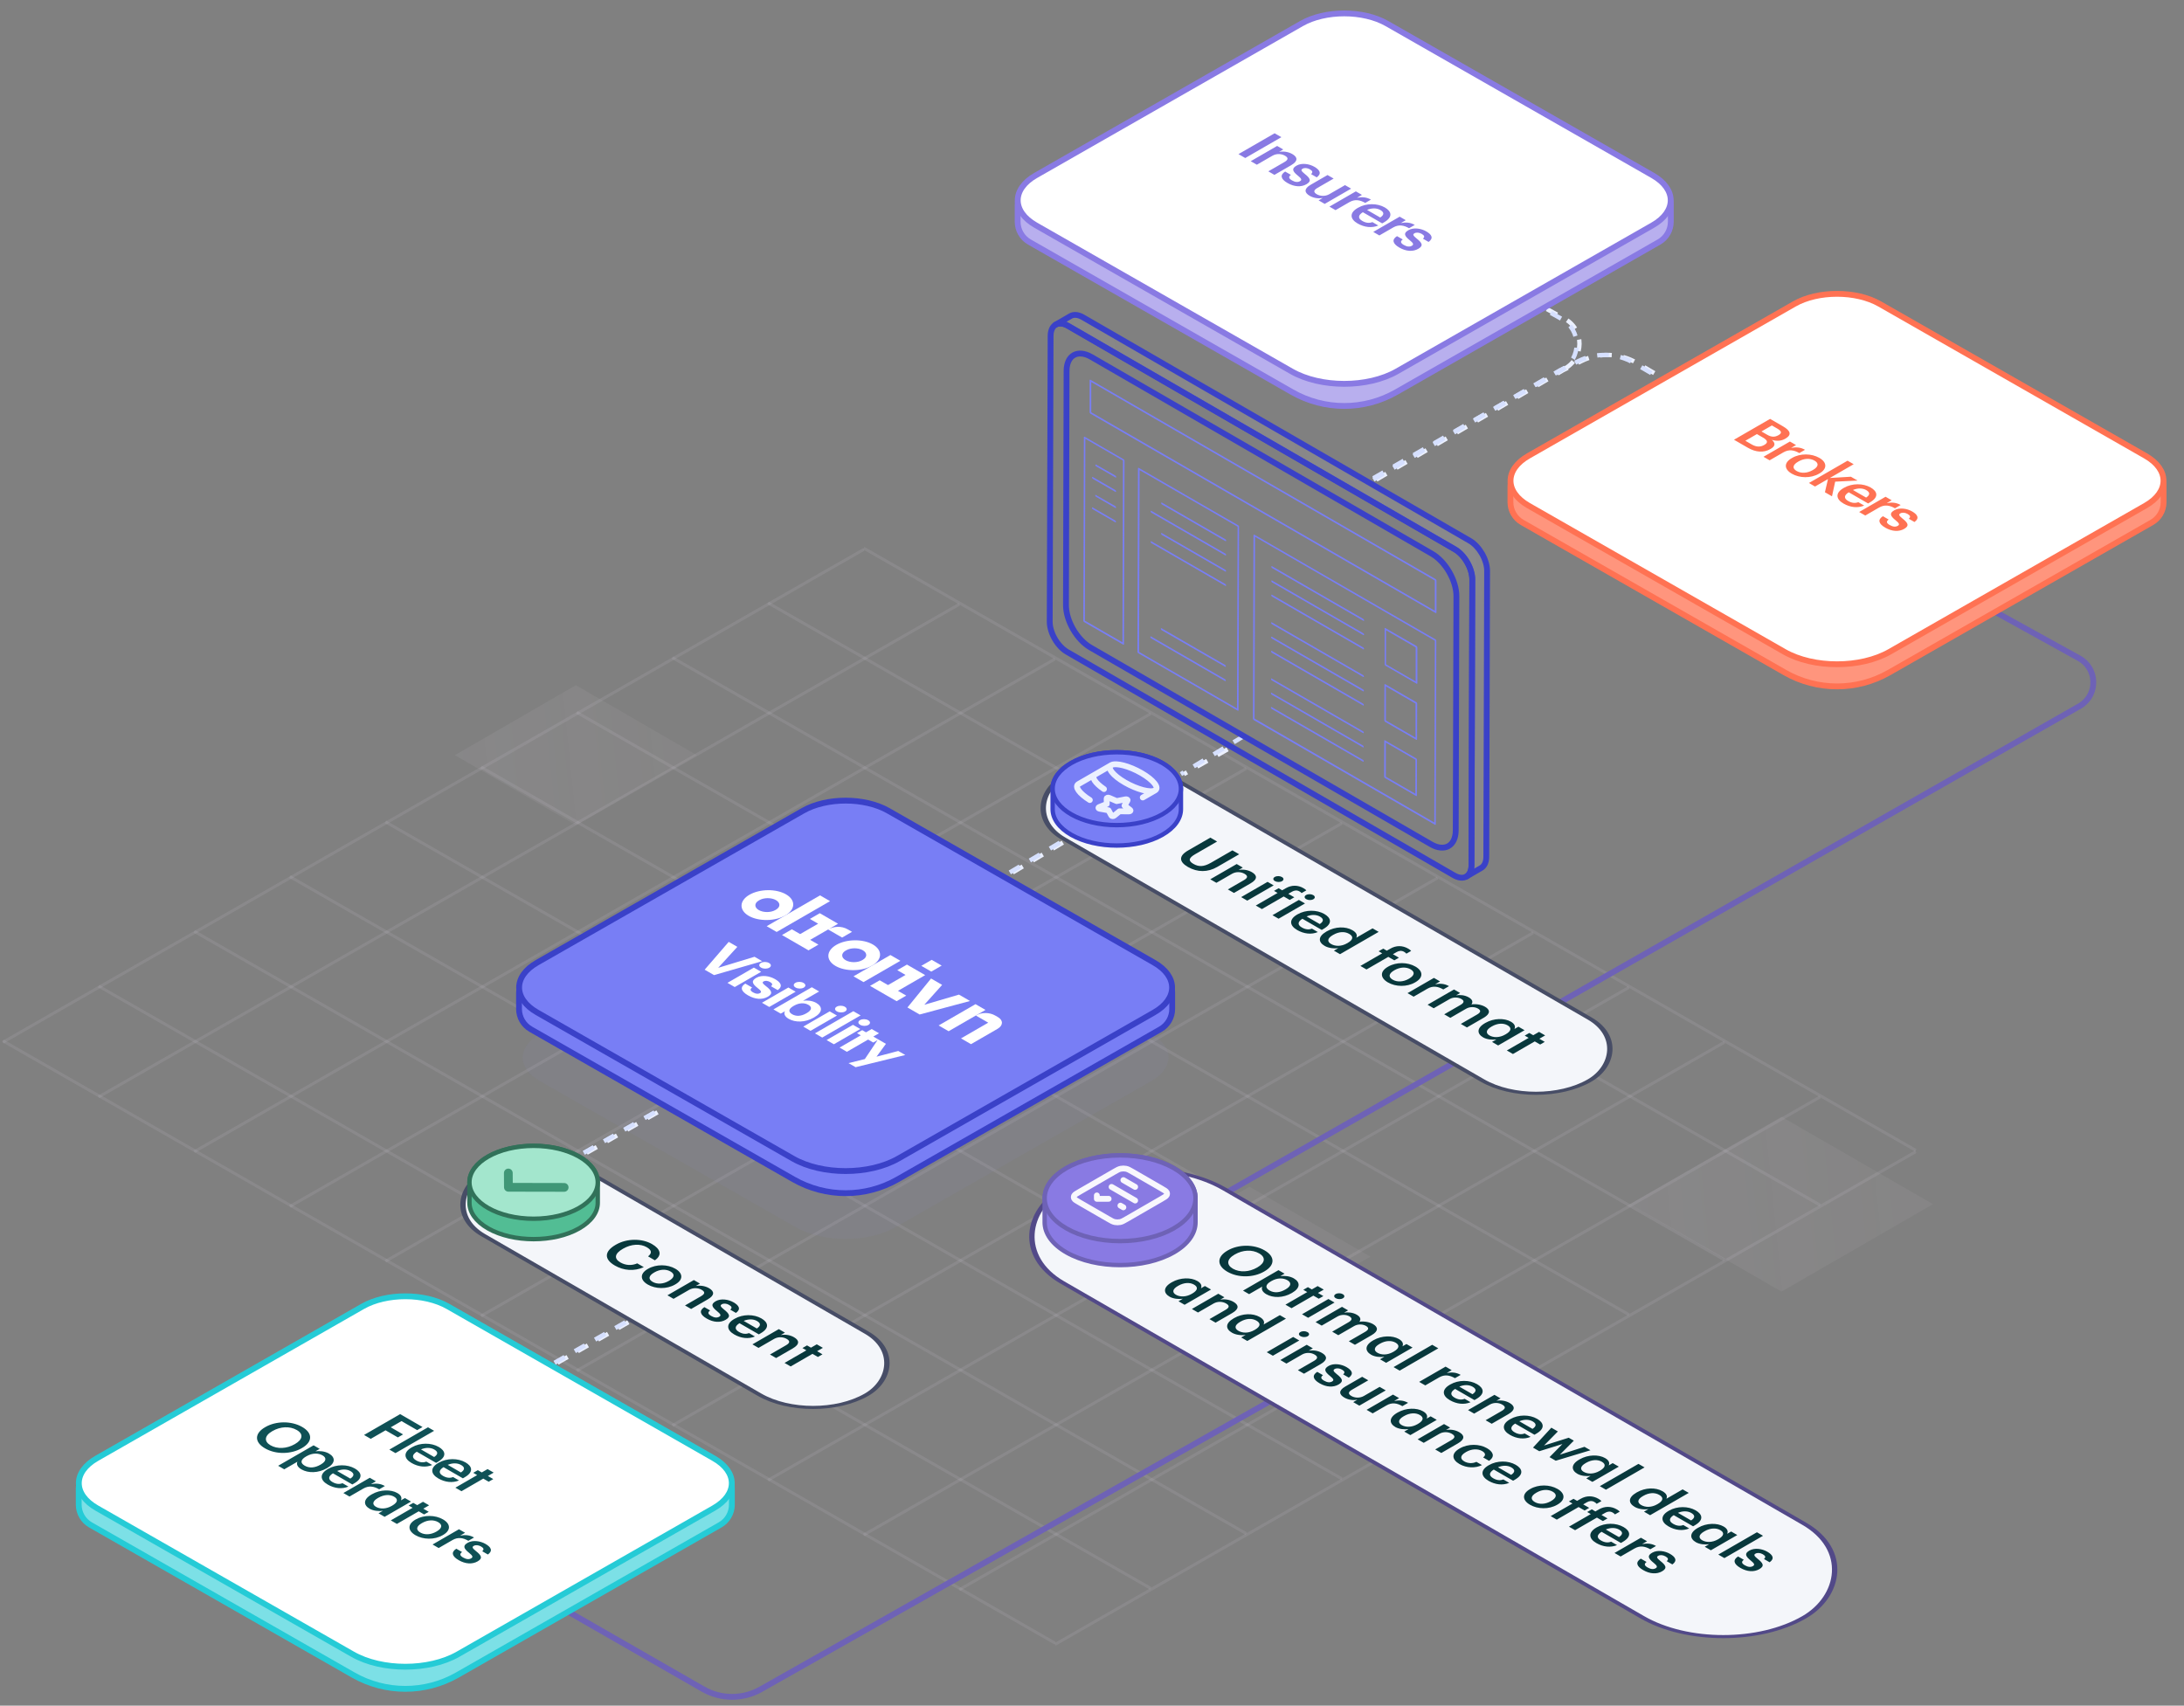 <svg width="749" height="585" viewBox="0 0 749 585" fill="none" xmlns="http://www.w3.org/2000/svg">
<rect x="0" y="0" width="749" height="585" fill="#808080" stroke="none"/>
<path d="M296.199 188.463L1 357.454" stroke="#E7E4F9" stroke-opacity="0.1"/>
<path d="M329.001 207.24L33.801 376.231" stroke="#E7E4F9" stroke-opacity="0.1"/>
<path d="M361.801 226.018L66.601 395.008" stroke="#E7E4F9" stroke-opacity="0.1"/>
<path d="M394.6 244.795L99.4 413.786" stroke="#E7E4F9" stroke-opacity="0.1"/>
<path d="M427.4 263.571L132.201 432.562" stroke="#E7E4F9" stroke-opacity="0.1"/>
<path d="M460.2 282.348L165.001 451.339" stroke="#E7E4F9" stroke-opacity="0.1"/>
<path d="M493 301.124L197.801 470.115" stroke="#E7E4F9" stroke-opacity="0.1"/>
<path d="M525.8 319.902L230.6 488.893" stroke="#E7E4F9" stroke-opacity="0.1"/>
<path d="M558.6 338.678L263.4 507.669" stroke="#E7E4F9" stroke-opacity="0.1"/>
<path d="M591.398 357.455L296.199 526.446" stroke="#E7E4F9" stroke-opacity="0.1"/>
<path d="M624.201 376.23L329.002 545.221" stroke="#E7E4F9" stroke-opacity="0.1"/>
<path d="M657 395.009L361.801 564" stroke="#E7E4F9" stroke-opacity="0.1"/>
<path d="M296.199 188L656.999 394.545" stroke="#E7E4F9" stroke-opacity="0.1"/>
<path d="M263.4 206.777L624.2 413.322" stroke="#E7E4F9" stroke-opacity="0.1"/>
<path d="M230.6 225.554L591.399 432.098" stroke="#E7E4F9" stroke-opacity="0.1"/>
<path d="M197.799 244.331L558.599 450.876" stroke="#E7E4F9" stroke-opacity="0.1"/>
<path d="M165 263.109L525.8 469.654" stroke="#E7E4F9" stroke-opacity="0.1"/>
<path d="M132.2 281.886L493 488.43" stroke="#E7E4F9" stroke-opacity="0.1"/>
<path d="M99.4 300.661L460.2 507.205" stroke="#E7E4F9" stroke-opacity="0.1"/>
<path d="M66.6 319.438L427.399 525.983" stroke="#E7E4F9" stroke-opacity="0.1"/>
<path d="M33.801 338.215L394.601 544.76" stroke="#E7E4F9" stroke-opacity="0.1"/>
<path d="M1 356.992L361.8 563.537" stroke="#E7E4F9" stroke-opacity="0.1"/>
<path d="M156 259L197.5 235L239 259L197.5 283L156 259Z" fill="url(#paint0_linear_1957_10770)" fill-opacity="0.1"/>
<path d="M387 431L428.5 407L470 431L428.5 455L387 431Z" fill="url(#paint0_linear_1957_10770)" fill-opacity="0.1"/>
<path d="M559 413L610.962 383L662.923 413L610.962 443L559 413Z" fill="url(#paint1_linear_1957_10770)" fill-opacity="0.1"/>
<path d="M421.5 408.5L713.5 242V242C719.568 238.179 719.314 229.25 713.039 225.78L684.5 210" stroke="#6E62B6" stroke-width="2" stroke-linejoin="round"/>
<path d="M193.5 552L241.115 579.327C247.243 582.844 254.771 582.867 260.919 579.388L441 477.5" stroke="#6E62B6" stroke-width="2" stroke-linejoin="round"/>
<rect x="-8.9407e-08" y="0.75" width="151.891" height="42.5" rx="21.25" transform="matrix(0.866 0.5 -0.866 0.5 184.755 391.375)" fill="#F4F6FA" stroke="#474D66" stroke-width="1.5"/>
<path d="M210.89 434.065C207.011 431.825 207.322 429.145 211.133 426.945L211.272 426.865C214.995 424.715 220.157 424.695 223.604 426.685C226.444 428.325 227.224 430.415 224.591 432.255L222.253 430.905C223.638 429.805 223.569 428.785 221.785 427.755C219.603 426.495 216.485 426.655 213.714 428.255L213.575 428.335C210.787 429.945 210.475 431.665 212.761 432.985C214.476 433.975 216.554 434.175 218.546 433.305L220.798 434.605C217.455 436.115 213.835 435.765 210.89 434.065ZM222.17 440.577C219.502 439.037 219.381 436.827 222.135 435.237L222.274 435.157C225.08 433.537 228.942 433.607 231.609 435.147C234.259 436.677 234.398 438.897 231.627 440.497L231.488 440.577C228.665 442.207 224.837 442.117 222.17 440.577ZM223.815 439.647C225.374 440.547 227.47 440.417 229.323 439.347L229.444 439.277C231.315 438.197 231.523 436.997 229.964 436.097C228.405 435.197 226.327 435.297 224.456 436.377L224.318 436.457C222.464 437.527 222.222 438.727 223.815 439.647ZM228.896 444.26L237.954 439.03L240.05 440.24L238.613 441.07C239.929 440.81 241.678 440.96 243.168 441.82C244.987 442.87 245.212 444.22 242.718 445.66L237.019 448.95L234.923 447.74L240.431 444.56C241.8 443.77 241.869 443.09 240.622 442.37C239.444 441.69 237.764 441.56 236.326 442.39L230.992 445.47L228.896 444.26ZM242.361 452.234C240.022 450.884 239.728 449.474 241.564 448.314L243.539 449.454C242.724 450.044 242.655 450.624 243.885 451.334C245.011 451.984 245.911 452.044 246.674 451.604C247.418 451.174 247.089 450.664 245.981 449.764C243.972 448.164 243.764 447.264 245.461 446.284C247.28 445.234 249.878 445.694 251.575 446.674C253.429 447.744 254.208 448.994 252.389 450.304L250.449 449.184C251.108 448.604 251.021 448.114 250.051 447.554C249.15 447.034 248.18 446.974 247.54 447.344C246.881 447.724 247.055 448.124 248.25 449.094C250.051 450.514 250.796 451.544 248.873 452.654C247.037 453.714 244.682 453.574 242.361 452.234ZM251.803 457.685C249.135 456.145 248.962 454.025 251.82 452.375L251.959 452.295C254.765 450.675 258.558 450.705 261.139 452.195C263.39 453.495 264.083 455.435 260.844 457.305L260.238 457.655L253.604 453.825C251.959 454.855 251.855 455.915 253.414 456.815C254.678 457.545 255.839 457.635 256.878 457.215L258.904 458.385C256.705 459.315 254.124 459.025 251.803 457.685ZM255.042 453.035L259.562 455.645C261.017 454.685 260.913 453.825 259.614 453.075C258.35 452.345 256.653 452.345 255.042 453.035ZM258.04 461.086L267.098 455.856L269.194 457.066L267.756 457.896C269.073 457.636 270.822 457.786 272.312 458.646C274.13 459.696 274.356 461.046 271.861 462.486L266.163 465.776L264.067 464.566L269.575 461.386C270.943 460.596 271.013 459.916 269.766 459.196C268.588 458.516 266.908 458.386 265.47 459.216L260.135 462.296L258.04 461.086ZM269.062 467.45L276.545 463.13L275.194 462.35L276.77 461.44L278.121 462.22L280.113 461.07L282.209 462.28L280.217 463.43L282.07 464.5L280.494 465.41L278.641 464.34L271.158 468.66L269.062 467.45Z" fill="#08383C"/>
<g id="check">
<path id="animatedBaseElement" class="animated-base" d="M198.555 396.652C189.962 391.783 176.038 391.783 167.445 396.652C163.148 399.086 161 402.282 161 405.472V412.528C161 415.718 163.148 418.914 167.445 421.348C176.038 426.217 189.962 426.217 198.555 421.348C202.852 418.914 205 415.718 205 412.528V405.472C205 402.282 202.852 399.086 198.555 396.652Z" fill="#52BD94" stroke="#317159" stroke-width="1.5" stroke-linecap="round" stroke-linejoin="round"/>
<g id="animatedElement" class="animated-check">
<path id="Vector_27" d="M183 418C195.15 418 205 412.404 205 405.5C205 398.597 195.15 393 183 393C170.85 393 161 398.597 161 405.5C161 412.404 170.85 418 183 418Z" fill="#A3E6CD" stroke="#317159" stroke-width="1.5" stroke-linecap="round" stroke-linejoin="round"/>
<path id="Icon" d="M174.328 402.306L174.357 407.212L193.477 407.25" stroke="#409777" stroke-width="3" stroke-linecap="round" stroke-linejoin="round"/>
</g>
</g>
<rect x="-8.9407e-08" y="0.75" width="208.393" height="42.5" rx="21.25" transform="matrix(0.866 0.5 -0.866 0.5 383.755 255.375)" fill="#F4F6FA" stroke="#474D66" stroke-width="1.5"/>
<path d="M407.394 297.345C404.294 295.555 404.225 293.555 407.412 291.715L415.085 287.285L417.406 288.625L409.906 292.955C407.637 294.265 407.429 295.225 409.265 296.285C411.049 297.315 412.746 297.375 415.31 295.895L422.654 291.655L424.975 292.995L417.44 297.345C414.201 299.215 410.668 299.235 407.394 297.345ZM415.064 301.573L424.122 296.343L426.218 297.553L424.78 298.383C426.097 298.123 427.846 298.273 429.336 299.133C431.154 300.183 431.379 301.533 428.885 302.973L423.187 306.263L421.091 305.053L426.599 301.873C427.967 301.083 428.037 300.403 426.789 299.683C425.612 299.003 423.932 298.873 422.494 299.703L417.159 302.783L415.064 301.573ZM437.223 302.187C436.531 301.787 436.496 301.167 437.171 300.777C437.864 300.377 438.938 300.397 439.631 300.797C440.324 301.197 440.358 301.817 439.666 302.217C438.99 302.607 437.916 302.587 437.223 302.187ZM425.653 307.687L434.712 302.457L436.808 303.667L427.749 308.897L425.653 307.687ZM430.667 310.581L438.15 306.261L436.92 305.551L438.496 304.641L439.726 305.351L440.938 304.651C442.93 303.501 445.095 303.511 447.018 304.621C447.537 304.921 447.78 305.121 448.005 305.371L446.377 306.311C446.238 306.111 446.013 305.941 445.632 305.721C444.801 305.241 443.9 305.361 443.121 305.811L441.822 306.561L443.883 307.751L442.307 308.661L440.246 307.471L432.763 311.791L430.667 310.581ZM447.964 308.388C447.271 307.988 447.237 307.368 447.912 306.978C448.605 306.578 449.679 306.598 450.372 306.998C451.064 307.398 451.099 308.018 450.406 308.418C449.731 308.808 448.657 308.788 447.964 308.388ZM436.394 313.888L445.453 308.658L447.548 309.868L438.49 315.098L436.394 313.888ZM444.855 318.973C442.187 317.433 442.014 315.313 444.872 313.663L445.011 313.583C447.817 311.963 451.61 311.993 454.191 313.483C456.442 314.783 457.135 316.723 453.896 318.593L453.29 318.943L446.656 315.113C445.011 316.143 444.907 317.203 446.466 318.103C447.73 318.833 448.89 318.923 449.93 318.503L451.956 319.673C449.756 320.603 447.176 320.313 444.855 318.973ZM448.094 314.323L452.614 316.933C454.069 315.973 453.965 315.113 452.666 314.363C451.402 313.633 449.705 313.633 448.094 314.323ZM456.496 323.773C457.95 324.613 459.994 324.673 462.021 323.503L462.159 323.423C464.151 322.273 464.22 321.173 462.696 320.293C461.155 319.403 459.18 319.503 457.223 320.633L457.084 320.713C455.093 321.863 455.145 322.993 456.496 323.773ZM454.313 324.433C452.044 323.123 451.94 321.203 454.885 319.503L455.023 319.423C457.916 317.753 461.467 317.683 463.822 319.043C465.294 319.893 465.537 320.813 465.138 321.623L470.716 318.403L472.811 319.613L459.561 327.263L457.465 326.053L458.99 325.173C457.604 325.413 455.647 325.203 454.313 324.433ZM466.543 331.294L474.025 326.974L472.796 326.264L474.372 325.354L475.602 326.064L476.814 325.364C478.806 324.214 480.988 324.234 482.928 325.354C483.431 325.644 483.69 325.854 483.95 326.144L482.322 327.084C482.166 326.894 481.906 326.664 481.525 326.444C480.677 325.954 479.776 326.074 478.996 326.524L477.697 327.274L479.759 328.464L478.182 329.374L476.121 328.184L468.639 332.504L466.543 331.294ZM475.979 336.942C473.311 335.402 473.19 333.192 475.944 331.602L476.083 331.522C478.889 329.902 482.751 329.972 485.418 331.512C488.069 333.042 488.207 335.262 485.436 336.862L485.297 336.942C482.474 338.572 478.646 338.482 475.979 336.942ZM477.624 336.012C479.183 336.912 481.279 336.782 483.132 335.712L483.253 335.642C485.124 334.562 485.332 333.362 483.773 332.462C482.214 331.562 480.136 331.662 478.265 332.742L478.127 332.822C476.273 333.892 476.031 335.092 477.624 336.012ZM482.705 340.625L491.763 335.395L493.859 336.605L492.162 337.585C493.877 337.255 495.401 337.355 496.942 338.225L494.985 339.355C493.132 338.305 491.434 338.005 489.512 339.115L484.801 341.835L482.705 340.625ZM489.589 344.6L498.648 339.37L500.743 340.58L499.358 341.38C500.64 341.14 502.354 341.29 503.688 342.06C504.866 342.74 505.299 343.57 504.623 344.48C506.442 344.23 508.191 344.66 509.317 345.31C510.98 346.27 511.309 347.64 508.815 349.08L503.082 352.39L500.986 351.18L506.58 347.95C507.914 347.18 507.914 346.52 506.875 345.92C505.836 345.32 504.19 345.17 502.805 345.97L497.383 349.1L495.288 347.89L500.882 344.66C502.216 343.89 502.198 343.22 501.176 342.63C500.137 342.03 498.492 341.88 497.106 342.68L491.685 345.81L489.589 344.6ZM510.806 355.13C512.157 355.91 514.218 355.98 516.245 354.81L516.383 354.73C518.393 353.57 518.427 352.47 517.024 351.66C515.587 350.83 513.577 350.91 511.62 352.04L511.482 352.12C509.49 353.27 509.542 354.4 510.806 355.13ZM508.641 355.8C506.528 354.58 506.337 352.61 509.282 350.91L509.42 350.83C512.313 349.16 515.968 349.15 518.15 350.41C519.536 351.21 519.761 352.1 519.38 352.92L520.748 352.13L522.844 353.34L513.785 358.57L511.689 357.36L513.179 356.5C511.793 356.72 509.888 356.52 508.641 355.8ZM516.765 360.29L524.248 355.97L522.897 355.19L524.473 354.28L525.824 355.06L527.816 353.91L529.911 355.12L527.92 356.27L529.773 357.34L528.197 358.25L526.343 357.18L518.861 361.5L516.765 360.29Z" fill="#08383C"/>
<g id="format_2">
<path id="animatedFormatBaseElement" class="animated-format-base" d="M398.555 261.652C389.962 256.783 376.038 256.783 367.445 261.652C363.148 264.086 361 267.282 361 270.472V277.528C361 280.718 363.148 283.914 367.445 286.348C376.038 291.217 389.962 291.217 398.555 286.348C402.852 283.914 405 280.718 405 277.528V270.472C405 267.282 402.852 264.086 398.555 261.652Z" fill="#787EF5" stroke="#3A41C8" stroke-width="1.5" stroke-linecap="round" stroke-linejoin="round"/>
<g id="animatedFormatElement" class="animated-format">
<path id="Vector_29" d="M383 283C395.15 283 405 277.404 405 270.5C405 263.597 395.15 258 383 258C370.85 258 361 263.597 361 270.5C361 277.404 370.85 283 383 283Z" fill="#787EF5" stroke="#3A41C8" stroke-width="1.5" stroke-linecap="round" stroke-linejoin="round"/>
<path id="Vector_30" d="M381.123 262.417C379.568 263.314 381.669 265.982 385.814 268.375C389.959 270.768 394.579 271.981 396.134 271.083M381.123 262.417C382.678 261.519 387.298 262.732 391.443 265.125C395.588 267.518 397.689 270.186 396.134 271.083M381.123 262.417L375.494 265.667M396.134 271.083L391.912 273.521M375.494 265.667C374.152 266.441 375.534 268.536 378.605 270.634M375.494 265.667L369.865 268.917C368.414 269.754 370.146 272.134 373.754 274.393M380.169 277.918L377.063 277.358C376.971 277.341 376.889 277.31 376.826 277.268C376.763 277.225 376.722 277.174 376.706 277.119C376.691 277.064 376.702 277.008 376.739 276.956C376.776 276.905 376.837 276.86 376.915 276.828L379.566 275.747L379.52 273.87C379.518 273.814 379.544 273.759 379.593 273.712C379.643 273.664 379.716 273.625 379.802 273.6C379.888 273.574 379.985 273.563 380.081 273.568C380.178 273.573 380.27 273.594 380.347 273.628L382.955 274.752L386.032 274.152C386.123 274.135 386.222 274.132 386.316 274.145C386.41 274.158 386.496 274.185 386.565 274.225C386.633 274.264 386.681 274.314 386.703 274.368C386.726 274.423 386.721 274.48 386.69 274.533L385.652 276.309L387.599 277.815C387.657 277.859 387.692 277.912 387.701 277.968C387.709 278.024 387.69 278.079 387.646 278.129C387.603 278.179 387.536 278.22 387.453 278.249C387.37 278.278 387.276 278.293 387.179 278.292L383.929 278.265L382.056 279.795C382.001 279.841 381.924 279.876 381.835 279.898C381.746 279.92 381.648 279.927 381.552 279.918C381.456 279.909 381.367 279.885 381.294 279.848C381.221 279.812 381.167 279.764 381.139 279.711L380.169 277.918Z" stroke="#EBF0FF" stroke-width="2" stroke-linecap="round" stroke-linejoin="round"/>
</g>
</g>
<rect x="-8.9407e-08" y="0.75" width="293.786" height="64.137" rx="32.068" transform="matrix(0.866 0.5 -0.866 0.5 392.754 391.375)" fill="#F4F6FA" stroke="#524988" stroke-width="1.5"/>
<path d="M420.932 436.18C417.138 433.99 417.381 430.99 420.949 428.93L421.088 428.85C424.708 426.76 429.99 426.71 433.662 428.83C437.352 430.96 437.282 433.94 433.645 436.04L433.506 436.12C429.886 438.21 424.69 438.35 420.932 436.18ZM422.82 435.13C425.158 436.48 428.414 436.3 431.099 434.75L431.237 434.67C433.784 433.2 434.251 431.29 431.826 429.89C429.401 428.49 426.18 428.69 423.512 430.23L423.374 430.31C420.672 431.87 420.568 433.83 422.82 435.13ZM435.419 442.625C436.961 443.515 438.849 443.405 440.789 442.285L440.927 442.205C442.937 441.045 442.885 439.875 441.516 439.085C440.061 438.245 438.035 438.215 436.026 439.375L435.887 439.455C433.861 440.625 433.895 441.745 435.419 442.625ZM426.292 442.655L438.451 435.635L440.546 436.845L439.091 437.685C440.46 437.475 442.365 437.675 443.699 438.445C445.968 439.755 446.037 441.735 443.11 443.425L442.971 443.505C440.061 445.185 436.615 445.235 434.276 443.885C432.839 443.055 432.51 442.045 432.908 441.255L428.387 443.865L426.292 442.655ZM440.838 447.473L448.32 443.153L446.969 442.373L448.545 441.463L449.896 442.243L451.888 441.093L453.984 442.303L451.992 443.453L453.845 444.523L452.269 445.433L450.416 444.363L442.933 448.683L440.838 447.473ZM458.098 445.258C457.405 444.858 457.37 444.238 458.046 443.848C458.739 443.448 459.812 443.468 460.505 443.868C461.198 444.268 461.233 444.888 460.54 445.288C459.864 445.678 458.791 445.658 458.098 445.258ZM446.528 450.758L455.586 445.528L457.682 446.738L448.623 451.968L446.528 450.758ZM451.178 453.443L460.237 448.213L462.332 449.423L460.947 450.223C462.228 449.983 463.943 450.133 465.277 450.903C466.455 451.583 466.888 452.413 466.212 453.323C468.031 453.073 469.78 453.503 470.906 454.153C472.569 455.113 472.898 456.483 470.404 457.923L464.671 461.233L462.575 460.023L468.169 456.793C469.503 456.023 469.503 455.363 468.464 454.763C467.425 454.163 465.779 454.013 464.393 454.813L458.972 457.943L456.876 456.733L462.471 453.503C463.805 452.733 463.787 452.063 462.765 451.473C461.726 450.873 460.081 450.723 458.695 451.523L453.274 454.653L451.178 453.443ZM472.395 463.972C473.746 464.752 475.807 464.822 477.834 463.652L477.972 463.572C479.981 462.412 480.016 461.312 478.613 460.502C477.175 459.672 475.166 459.752 473.209 460.882L473.07 460.962C471.079 462.112 471.131 463.242 472.395 463.972ZM470.23 464.642C468.117 463.422 467.926 461.452 470.871 459.752L471.009 459.672C473.902 458.002 477.556 457.992 479.739 459.252C481.125 460.052 481.35 460.942 480.969 461.762L482.337 460.972L484.433 462.182L475.374 467.412L473.278 466.202L474.768 465.342C473.382 465.562 471.477 465.362 470.23 464.642ZM477.921 468.883L491.171 461.233L493.267 462.443L480.017 470.093L477.921 468.883ZM486.698 473.95L495.757 468.72L497.853 469.93L496.155 470.91C497.87 470.58 499.394 470.68 500.936 471.55L498.979 472.68C497.125 471.63 495.428 471.33 493.505 472.44L488.794 475.16L486.698 473.95ZM497.224 480.227C494.557 478.687 494.383 476.567 497.241 474.917L497.38 474.837C500.186 473.217 503.979 473.247 506.56 474.737C508.811 476.037 509.504 477.977 506.265 479.847L505.659 480.197L499.025 476.367C497.38 477.397 497.276 478.457 498.835 479.357C500.099 480.087 501.26 480.177 502.299 479.757L504.325 480.927C502.126 481.857 499.545 481.567 497.224 480.227ZM500.463 475.577L504.984 478.187C506.439 477.227 506.335 476.367 505.036 475.617C503.771 474.887 502.074 474.887 500.463 475.577ZM503.461 483.628L512.519 478.398L514.615 479.608L513.178 480.438C514.494 480.178 516.243 480.328 517.733 481.188C519.552 482.238 519.777 483.588 517.283 485.028L511.584 488.318L509.488 487.108L514.996 483.928C516.365 483.138 516.434 482.458 515.187 481.738C514.009 481.058 512.329 480.928 510.891 481.758L505.557 484.838L503.461 483.628ZM517.809 492.112C515.142 490.572 514.969 488.452 517.826 486.802L517.965 486.722C520.771 485.102 524.564 485.132 527.145 486.622C529.396 487.922 530.089 489.862 526.85 491.732L526.244 492.082L519.61 488.252C517.965 489.282 517.861 490.342 519.42 491.242C520.684 491.972 521.845 492.062 522.884 491.642L524.91 492.812C522.711 493.742 520.13 493.452 517.809 492.112ZM521.048 487.462L525.569 490.072C527.024 489.112 526.92 488.252 525.621 487.502C524.356 486.772 522.659 486.772 521.048 487.462ZM525.747 496.495L532.035 489.665L534.269 490.955L529.523 495.775L537.993 493.105L539.742 494.115L534.962 498.915L543.397 496.225L545.441 497.405L533.542 500.995L531.411 499.765L535.828 495.275L527.895 497.735L525.747 496.495ZM543.132 504.812C544.483 505.592 546.544 505.662 548.57 504.492L548.709 504.412C550.718 503.252 550.753 502.152 549.35 501.342C547.912 500.512 545.903 500.592 543.946 501.722L543.807 501.802C541.815 502.952 541.867 504.082 543.132 504.812ZM540.967 505.482C538.853 504.262 538.663 502.292 541.607 500.592L541.746 500.512C544.639 498.842 548.293 498.832 550.476 500.092C551.861 500.892 552.086 501.782 551.705 502.602L553.074 501.812L555.169 503.022L546.111 508.252L544.015 507.042L545.505 506.182C544.119 506.402 542.214 506.202 540.967 505.482ZM548.658 509.723L561.908 502.073L564.004 503.283L550.753 510.933L548.658 509.723ZM562.839 516.19C564.294 517.03 566.338 517.09 568.364 515.92L568.503 515.84C570.495 514.69 570.564 513.59 569.04 512.71C567.498 511.82 565.524 511.92 563.567 513.05L563.428 513.13C561.436 514.28 561.488 515.41 562.839 516.19ZM560.657 516.85C558.388 515.54 558.284 513.62 561.228 511.92L561.367 511.84C564.259 510.17 567.81 510.1 570.166 511.46C571.638 512.31 571.88 513.23 571.482 514.04L577.059 510.82L579.155 512.03L565.905 519.68L563.809 518.47L565.333 517.59C563.948 517.83 561.99 517.62 560.657 516.85ZM572.206 523.518C569.539 521.978 569.366 519.858 572.224 518.208L572.362 518.128C575.168 516.508 578.961 516.538 581.542 518.028C583.794 519.328 584.487 521.268 581.248 523.138L580.641 523.488L574.008 519.658C572.362 520.688 572.258 521.748 573.817 522.648C575.081 523.378 576.242 523.468 577.281 523.048L579.308 524.218C577.108 525.148 574.527 524.858 572.206 523.518ZM575.445 518.868L579.966 521.478C581.421 520.518 581.317 519.658 580.018 518.908C578.753 518.178 577.056 518.178 575.445 518.868ZM583.76 528.269C585.111 529.049 587.173 529.119 589.199 527.949L589.338 527.869C591.347 526.709 591.381 525.609 589.978 524.799C588.541 523.969 586.532 524.049 584.574 525.179L584.436 525.259C582.444 526.409 582.496 527.539 583.76 528.269ZM581.595 528.939C579.482 527.719 579.292 525.749 582.236 524.049L582.375 523.969C585.267 522.299 588.922 522.289 591.104 523.549C592.49 524.349 592.715 525.239 592.334 526.059L593.702 525.269L595.798 526.479L586.74 531.709L584.644 530.499L586.133 529.639C584.748 529.859 582.842 529.659 581.595 528.939ZM589.286 533.18L602.537 525.53L604.632 526.74L591.382 534.39L589.286 533.18ZM596.864 537.755C594.526 536.405 594.231 534.995 596.067 533.835L598.042 534.975C597.228 535.565 597.158 536.145 598.388 536.855C599.514 537.505 600.415 537.565 601.177 537.125C601.922 536.695 601.592 536.185 600.484 535.285C598.475 533.685 598.267 532.785 599.964 531.805C601.783 530.755 604.381 531.215 606.078 532.195C607.932 533.265 608.711 534.515 606.893 535.825L604.953 534.705C605.611 534.125 605.524 533.635 604.554 533.075C603.654 532.555 602.684 532.495 602.043 532.865C601.385 533.245 601.558 533.645 602.753 534.615C604.554 536.035 605.299 537.065 603.376 538.175C601.54 539.235 599.185 539.095 596.864 537.755ZM403.282 444.07C404.633 444.85 406.694 444.92 408.721 443.75L408.859 443.67C410.868 442.51 410.903 441.41 409.5 440.6C408.063 439.77 406.053 439.85 404.096 440.98L403.958 441.06C401.966 442.21 402.018 443.34 403.282 444.07ZM401.117 444.74C399.004 443.52 398.813 441.55 401.758 439.85L401.896 439.77C404.789 438.1 408.444 438.09 410.626 439.35C412.012 440.15 412.237 441.04 411.856 441.86L413.224 441.07L415.32 442.28L406.261 447.51L404.165 446.3L405.655 445.44C404.269 445.66 402.364 445.46 401.117 444.74ZM408.756 448.95L417.815 443.72L419.911 444.93L418.473 445.76C419.789 445.5 421.539 445.65 423.028 446.51C424.847 447.56 425.072 448.91 422.578 450.35L416.879 453.64L414.784 452.43L420.292 449.25C421.66 448.46 421.729 447.78 420.482 447.06C419.304 446.38 417.624 446.25 416.187 447.08L410.852 450.16L408.756 448.95ZM424.698 456.434C426.153 457.274 428.197 457.334 430.223 456.164L430.362 456.084C432.354 454.934 432.423 453.834 430.899 452.954C429.357 452.064 427.383 452.164 425.425 453.294L425.287 453.374C423.295 454.524 423.347 455.654 424.698 456.434ZM422.516 457.094C420.247 455.784 420.143 453.864 423.087 452.164L423.226 452.084C426.118 450.414 429.669 450.344 432.025 451.704C433.497 452.554 433.739 453.474 433.341 454.284L438.918 451.064L441.014 452.274L427.764 459.924L425.668 458.714L427.192 457.834C425.806 458.074 423.849 457.864 422.516 457.094ZM446.004 458.275C445.311 457.875 445.276 457.255 445.952 456.865C446.645 456.465 447.719 456.485 448.411 456.885C449.104 457.285 449.139 457.905 448.446 458.305C447.77 458.695 446.697 458.675 446.004 458.275ZM434.434 463.775L443.492 458.545L445.588 459.755L436.529 464.985L434.434 463.775ZM439.084 466.46L448.143 461.23L450.238 462.44L448.801 463.27C450.117 463.01 451.867 463.16 453.356 464.02C455.175 465.07 455.4 466.42 452.906 467.86L447.207 471.15L445.112 469.94L450.619 466.76C451.988 465.97 452.057 465.29 450.81 464.57C449.632 463.89 447.952 463.76 446.514 464.59L441.18 467.67L439.084 466.46ZM452.549 474.434C450.211 473.084 449.916 471.674 451.752 470.514L453.727 471.654C452.913 472.244 452.843 472.824 454.073 473.534C455.199 474.184 456.1 474.244 456.862 473.804C457.607 473.374 457.277 472.864 456.169 471.964C454.16 470.364 453.952 469.464 455.649 468.484C457.468 467.434 460.066 467.894 461.763 468.874C463.617 469.944 464.396 471.194 462.577 472.504L460.638 471.384C461.296 470.804 461.209 470.314 460.239 469.754C459.339 469.234 458.369 469.174 457.728 469.544C457.07 469.924 457.243 470.324 458.438 471.294C460.239 472.714 460.984 473.744 459.061 474.854C457.225 475.914 454.87 475.774 452.549 474.434ZM461.038 479.336C459.254 478.306 458.943 476.946 461.35 475.556L467.153 472.206L469.248 473.416L463.688 476.626C462.32 477.416 462.268 478.106 463.481 478.806C464.606 479.456 466.321 479.606 467.759 478.776L473.145 475.666L475.241 476.876L466.183 482.106L464.087 480.896L465.507 480.076C464.173 480.326 462.511 480.186 461.038 479.336ZM468.668 483.54L477.726 478.31L479.822 479.52L478.125 480.5C479.839 480.17 481.363 480.27 482.905 481.14L480.948 482.27C479.094 481.22 477.397 480.92 475.475 482.03L470.763 484.75L468.668 483.54ZM480.7 488.767C482.051 489.547 484.112 489.617 486.139 488.447L486.277 488.367C488.286 487.207 488.321 486.107 486.918 485.297C485.48 484.467 483.471 484.547 481.514 485.677L481.376 485.757C479.384 486.907 479.436 488.037 480.7 488.767ZM478.535 489.437C476.422 488.217 476.231 486.247 479.176 484.547L479.314 484.467C482.207 482.797 485.862 482.787 488.044 484.047C489.43 484.847 489.655 485.737 489.274 486.557L490.642 485.767L492.738 486.977L483.679 492.207L481.583 490.997L483.073 490.137C481.687 490.357 479.782 490.157 478.535 489.437ZM486.174 493.648L495.233 488.418L497.329 489.628L495.891 490.458C497.207 490.198 498.957 490.348 500.446 491.208C502.265 492.258 502.49 493.608 499.996 495.048L494.297 498.338L492.202 497.128L497.71 493.948C499.078 493.158 499.147 492.478 497.9 491.758C496.722 491.078 495.042 490.948 493.605 491.778L488.27 494.858L486.174 493.648ZM500.505 502.122C497.907 500.622 497.63 498.502 500.522 496.832L500.661 496.752C503.536 495.092 507.399 495.222 509.927 496.682C511.937 497.842 512.924 499.452 510.672 501.032L508.646 499.862C509.685 499.062 509.39 498.312 508.282 497.672C506.844 496.842 504.714 496.892 502.843 497.972L502.705 498.052C500.73 499.192 500.661 500.352 502.202 501.242C503.311 501.882 504.922 502.052 506.325 501.382L508.247 502.492C506.013 503.602 502.965 503.542 500.505 502.122ZM510.485 507.884C507.818 506.344 507.645 504.224 510.502 502.574L510.641 502.494C513.447 500.874 517.24 500.904 519.821 502.394C522.072 503.694 522.765 505.634 519.526 507.504L518.92 507.854L512.286 504.024C510.641 505.054 510.537 506.114 512.096 507.014C513.36 507.744 514.521 507.834 515.56 507.414L517.586 508.584C515.387 509.514 512.806 509.224 510.485 507.884ZM513.724 503.234L518.245 505.844C519.7 504.884 519.596 504.024 518.297 503.274C517.032 502.544 515.335 502.544 513.724 503.234ZM524.711 516.097C522.044 514.557 521.923 512.347 524.677 510.757L524.815 510.677C527.621 509.057 531.484 509.127 534.151 510.667C536.801 512.197 536.94 514.417 534.168 516.017L534.03 516.097C531.207 517.727 527.379 517.637 524.711 516.097ZM526.357 515.167C527.916 516.067 530.012 515.937 531.865 514.867L531.986 514.797C533.857 513.717 534.065 512.517 532.506 511.617C530.947 510.717 528.868 510.817 526.998 511.897L526.859 511.977C525.006 513.047 524.763 514.247 526.357 515.167ZM531.801 519.991L539.284 515.671L538.054 514.961L539.63 514.051L540.86 514.761L542.072 514.061C544.064 512.911 546.247 512.931 548.186 514.051C548.689 514.341 548.949 514.551 549.208 514.841L547.58 515.781C547.424 515.591 547.164 515.361 546.783 515.141C545.935 514.651 545.034 514.771 544.255 515.221L542.956 515.971L545.017 517.161L543.441 518.071L541.379 516.881L533.897 521.201L531.801 519.991ZM538.077 523.614L545.559 519.294L544.329 518.584L545.905 517.674L547.135 518.384L548.348 517.684C550.339 516.534 552.522 516.554 554.462 517.674C554.964 517.964 555.224 518.174 555.484 518.464L553.855 519.404C553.7 519.214 553.44 518.984 553.059 518.764C552.21 518.274 551.309 518.394 550.53 518.844L549.231 519.594L551.292 520.784L549.716 521.694L547.655 520.504L540.172 524.824L538.077 523.614ZM547.46 529.231C544.793 527.691 544.62 525.571 547.478 523.921L547.616 523.841C550.422 522.221 554.215 522.251 556.796 523.741C559.048 525.041 559.741 526.981 556.502 528.851L555.895 529.201L549.262 525.371C547.616 526.401 547.512 527.461 549.071 528.361C550.335 529.091 551.496 529.181 552.535 528.761L554.562 529.931C552.362 530.861 549.781 530.571 547.46 529.231ZM550.699 524.581L555.22 527.191C556.675 526.231 556.571 525.371 555.272 524.621C554.007 523.891 552.31 523.891 550.699 524.581ZM553.697 532.632L562.756 527.402L564.851 528.612L563.154 529.592C564.869 529.262 566.393 529.362 567.934 530.232L565.977 531.362C564.124 530.312 562.427 530.012 560.504 531.122L555.793 533.842L553.697 532.632ZM563.508 538.497C561.17 537.147 560.876 535.737 562.712 534.577L564.686 535.717C563.872 536.307 563.803 536.887 565.033 537.597C566.158 538.247 567.059 538.307 567.821 537.867C568.566 537.437 568.237 536.927 567.128 536.027C565.119 534.427 564.911 533.527 566.609 532.547C568.427 531.497 571.026 531.957 572.723 532.937C574.576 534.007 575.356 535.257 573.537 536.567L571.597 535.447C572.255 534.867 572.169 534.377 571.199 533.817C570.298 533.297 569.328 533.237 568.687 533.607C568.029 533.987 568.202 534.387 569.397 535.357C571.199 536.777 571.944 537.807 570.021 538.917C568.185 539.977 565.829 539.837 563.508 538.497Z" fill="#08383C"/>

    <g id="deal">
        <path id="animatedDealBaseElement" class="animated-deal-base" d="M402.421 400.569C392.318 394.845 375.947 394.845 365.843 400.569C360.791 403.431 358.266 407.19 358.266 410.94V419.236C358.266 422.986 360.791 426.744 365.843 429.607C375.947 435.331 392.318 435.331 402.421 429.607C407.473 426.744 409.999 422.986 409.999 419.236V410.94C409.999 407.19 407.473 403.431 402.421 400.569Z" fill="#897AE3" stroke="#6E62B6" stroke-width="1.5" stroke-linecap="round" stroke-linejoin="round"/>
        <g id="animatedDealElement" class="animated-deal">
            <path id="Vector_32" d="M384.132 425.67C398.418 425.67 409.999 419.09 409.999 410.973C409.999 402.856 398.418 396.276 384.132 396.276C369.847 396.276 358.266 402.856 358.266 410.973C358.266 419.09 369.847 425.67 384.132 425.67Z" fill="#897AE3" stroke="#6E62B6" stroke-width="1.5" stroke-linecap="round" stroke-linejoin="round"/>
            <path id="Icon_2" d="M385.259 404.75L389.3 407.083M384.248 413.5L385.259 414.083M381.217 407.083L389.3 411.75M376.166 410L376.166 411.167L380.207 411.167M370.305 412.45L380.005 418.05C381.137 418.703 381.702 419.03 382.355 419.152C382.929 419.26 383.547 419.26 384.121 419.152C384.774 419.03 385.34 418.703 386.471 418.05L398.191 411.283C399.323 410.63 399.889 410.303 400.101 409.926C400.288 409.595 400.288 409.238 400.101 408.907C399.889 408.53 399.323 408.203 398.191 407.55L388.492 401.95C387.36 401.297 386.794 400.97 386.142 400.847C385.568 400.74 384.95 400.74 384.376 400.847C383.723 400.97 383.157 401.297 382.026 401.95L370.305 408.717C369.174 409.37 368.608 409.697 368.396 410.073C368.209 410.405 368.209 410.762 368.396 411.093C368.608 411.47 369.174 411.797 370.305 412.45Z" stroke="#F8F7FD" stroke-width="2" stroke-linecap="round" stroke-linejoin="round"/>
        </g>
    </g>


<path d="M276.214 302.576C283.851 298.213 296.149 298.213 303.786 302.576L394.929 354.658C402.677 359.085 402.677 366.312 394.929 370.739L307.232 420.852C297.687 426.306 282.313 426.306 272.768 420.852L185.07 370.739C177.323 366.312 177.323 359.086 185.07 354.658L276.214 302.576Z" fill="#8E93FF" fill-opacity="0.05"/>
<path d="M178 346.056V340.502C178 336.913 179.923 333.6 183.039 331.82L275.116 279.204C284.339 273.934 295.661 273.934 304.884 279.204L396.961 331.82C400.077 333.6 402 336.913 402 340.502V346.056C402 348.927 400.462 351.578 397.969 353.002L307.861 404.492C296.793 410.817 283.207 410.817 272.139 404.492L182.031 353.002C179.538 351.578 178 348.927 178 346.056Z" fill="#787EF5" stroke="#3A41C8" stroke-width="2"/>
<path d="M304.647 278.074C296.534 273.437 283.466 273.437 275.353 278.074L184.209 330.156C175.977 334.86 175.977 342.538 184.209 347.241L271.906 397.354C281.929 403.082 298.071 403.082 308.094 397.354L395.791 347.241C404.023 342.537 404.023 334.86 395.791 330.156L304.647 278.074Z" fill="#787EF5" stroke="#3A41C8" stroke-width="2"/>
<path d="M241.664 332.58L249.909 323.04L252.871 324.75L246.306 331.94L258.76 328.15L261.392 329.67L244.886 334.44L241.664 332.58ZM261.001 331.864C260.204 331.404 260.17 330.704 260.949 330.254C261.729 329.804 262.941 329.824 263.738 330.284C264.552 330.754 264.586 331.454 263.807 331.904C263.028 332.354 261.815 332.334 261.001 331.864ZM249.483 337.094L258.542 331.864L261.036 333.304L251.977 338.534L249.483 337.094ZM256.519 341.377C254.077 339.967 253.731 338.527 255.601 337.347L257.94 338.697C257.23 339.227 257.16 339.727 258.252 340.357C259.221 340.917 260.036 340.967 260.659 340.607C261.283 340.247 261.005 339.787 259.897 338.927C257.853 337.327 257.611 336.387 259.377 335.367C261.265 334.277 263.933 334.737 265.786 335.807C267.795 336.967 268.575 338.257 266.721 339.587L264.418 338.257C265.024 337.747 264.955 337.307 264.089 336.807C263.274 336.337 262.426 336.287 261.871 336.607C261.3 336.937 261.508 337.317 262.634 338.187C264.573 339.687 265.249 340.737 263.309 341.857C261.352 342.987 258.91 342.757 256.519 341.377ZM272.835 338.696C272.038 338.236 272.003 337.536 272.783 337.086C273.562 336.636 274.774 336.656 275.571 337.116C276.385 337.586 276.42 338.286 275.64 338.736C274.861 339.186 273.649 339.166 272.835 338.696ZM261.316 343.926L270.375 338.696L272.869 340.136L263.811 345.366L261.316 343.926ZM270.466 349.429C269.063 348.619 268.734 347.629 269.202 346.819L267.764 347.649L265.253 346.199L278.416 338.599L280.928 340.049L275.402 343.239C276.771 343.029 278.589 343.199 279.923 343.969C282.14 345.249 282.227 347.199 279.23 348.929L279.092 349.009C276.095 350.739 272.718 350.729 270.466 349.429ZM271.678 347.869C273.064 348.669 274.761 348.569 276.528 347.549L276.667 347.469C278.503 346.409 278.503 345.369 277.238 344.639C275.922 343.879 274.103 343.889 272.285 344.939L272.146 345.019C270.327 346.069 270.31 347.079 271.678 347.869ZM287.002 346.876C286.205 346.416 286.171 345.716 286.95 345.266C287.73 344.816 288.942 344.836 289.739 345.296C290.553 345.766 290.588 346.466 289.808 346.916C289.029 347.366 287.816 347.346 287.002 346.876ZM275.484 352.106L284.543 346.876L287.037 348.316L277.978 353.546L275.484 352.106ZM279.489 354.418L292.653 346.818L295.147 348.258L281.984 355.858L279.489 354.418ZM294.996 351.491C294.199 351.031 294.165 350.331 294.944 349.881C295.723 349.431 296.936 349.451 297.733 349.911C298.547 350.381 298.581 351.081 297.802 351.531C297.023 351.981 295.81 351.961 294.996 351.491ZM283.478 356.721L292.537 351.491L295.031 352.931L285.972 358.161L283.478 356.721ZM287.934 359.294L295.208 355.094L293.909 354.344L295.693 353.314L296.992 354.064L298.949 352.934L301.461 354.384L299.504 355.514L301.27 356.534L299.486 357.564L297.72 356.544L290.445 360.744L287.934 359.294ZM291.002 364.625L296.596 363.235L301.134 356.455L303.836 358.015L300.597 362.425L308.062 360.455L310.47 361.845L293.427 366.025L291.002 364.625Z" fill="white"/>
<path d="M281.232 307.096L284.659 309.074L266.355 319.642L262.928 317.664L281.232 307.096Z" fill="white"/>
<path fill-rule="evenodd" clip-rule="evenodd" d="M269.316 313.976C265.788 316.012 260.176 316.075 256.783 314.116C253.389 312.156 253.497 308.917 257.025 306.88C260.553 304.843 266.165 304.78 269.559 306.739C272.952 308.699 272.844 311.939 269.316 313.976ZM266.119 308.725C264.552 307.821 262.013 307.821 260.446 308.725L260.222 308.855C258.656 309.759 258.656 311.225 260.222 312.13C261.788 313.034 264.328 313.034 265.894 312.13L266.119 312C267.685 311.096 267.685 309.63 266.119 308.725Z" fill="white"/>
<path d="M319.306 335.603L323.102 337.795L316.995 344.61L328.878 341.13L332.66 343.313L315.383 347.949L311.212 345.54L319.306 335.603Z" fill="white"/>
<path d="M334.55 344.404L337.977 346.383L334.661 348.298L325.324 353.688L321.897 351.71L334.55 344.404Z" fill="white"/>
<path d="M334.661 348.298C336.749 347.093 339.455 347.236 341.306 348.305L342.232 348.839C344.124 349.932 344.064 351.739 342.096 352.875L333.006 358.123L329.579 356.145L338.915 350.754L334.661 348.298Z" fill="white"/>
<path fill-rule="evenodd" clip-rule="evenodd" d="M286.563 331.309C289.957 333.269 295.568 333.206 299.096 331.169C302.624 329.132 302.733 325.893 299.339 323.933C295.945 321.974 290.334 322.036 286.806 324.073C283.278 326.11 283.169 329.35 286.563 331.309ZM290.227 325.919C291.793 325.015 294.333 325.015 295.899 325.919C297.466 326.824 297.466 328.29 295.899 329.194L295.675 329.324C294.109 330.228 291.569 330.228 290.003 329.324C288.436 328.419 288.436 326.953 290.003 326.049L290.227 325.919Z" fill="white"/>
<path d="M308.788 329.531L305.361 327.552L292.708 334.857L296.135 336.836L308.788 329.531Z" fill="white"/>
<path d="M281.144 313.21L287.407 316.826L284.01 318.787C285.917 317.687 288.52 317.468 290.801 318.785L292.205 319.596L288.806 321.558L284.009 318.788L277.841 322.349L280.677 323.987L277.278 325.949L268.179 320.695L271.577 318.733L274.414 320.371L280.582 316.81L277.745 315.172L281.144 313.21Z" fill="white"/>
<path d="M319.521 329.202L322.948 331.181L319.385 333.237L315.958 331.259L319.521 329.202Z" fill="white"/>
<path d="M311.033 330.827L317.297 334.443L307.96 339.833L310.797 341.471L307.48 343.386L298.38 338.132L301.697 336.217L304.533 337.855L310.553 334.379L307.717 332.742L311.033 330.827Z" fill="white"/>
<path d="M27 516.056V510.502C27 506.913 28.923 503.6 32.039 501.82L124.116 449.204C133.339 443.934 144.661 443.934 153.884 449.204L245.961 501.82C249.077 503.6 251 506.913 251 510.502V516.056C251 518.927 249.462 521.578 246.969 523.002L156.861 574.492C145.793 580.817 132.207 580.817 121.139 574.492L31.031 523.002C28.538 521.578 27 518.927 27 516.056Z" fill="#7CE0E6" stroke="#25CBD6" stroke-width="2"/>
<path d="M153.647 448.074C145.534 443.437 132.466 443.437 124.353 448.074L33.209 500.156C24.977 504.86 24.977 512.538 33.209 517.241L120.906 567.354C130.929 573.082 147.071 573.082 157.094 567.354L244.791 517.241C253.023 512.537 253.023 504.86 244.791 500.156L153.647 448.074Z" fill="white" stroke="#25CBD6" stroke-width="2"/>
<path d="M124.846 492.16L137.23 485.01L144.903 489.44L143.067 490.5L137.698 487.4L134.009 489.53L138.235 491.97L136.451 493L132.225 490.56L127.15 493.49L124.846 492.16ZM133.534 497.176L146.784 489.526L148.88 490.736L135.63 498.386L133.534 497.176ZM141.129 501.761C138.462 500.221 138.288 498.101 141.146 496.451L141.285 496.371C144.091 494.751 147.884 494.781 150.465 496.271C152.716 497.571 153.409 499.511 150.17 501.381L149.564 501.731L142.93 497.901C141.285 498.931 141.181 499.991 142.74 500.891C144.004 501.621 145.165 501.711 146.204 501.291L148.23 502.461C146.031 503.391 143.45 503.101 141.129 501.761ZM144.368 497.111L148.888 499.721C150.343 498.761 150.239 497.901 148.94 497.151C147.676 496.421 145.979 496.421 144.368 497.111ZM150.31 507.061C147.643 505.521 147.47 503.401 150.327 501.751L150.466 501.671C153.272 500.051 157.065 500.081 159.646 501.571C161.898 502.871 162.59 504.811 159.351 506.681L158.745 507.031L152.111 503.201C150.466 504.231 150.362 505.291 151.921 506.191C153.185 506.921 154.346 507.011 155.385 506.591L157.412 507.761C155.212 508.691 152.631 508.401 150.31 507.061ZM153.549 502.411L158.07 505.021C159.525 504.061 159.421 503.201 158.122 502.451C156.857 501.721 155.16 501.721 153.549 502.411ZM156.166 510.242L163.648 505.922L162.297 505.142L163.873 504.232L165.224 505.012L167.216 503.862L169.312 505.072L167.32 506.222L169.173 507.292L167.597 508.202L165.744 507.132L158.262 511.452L156.166 510.242ZM90.892 496.756C87.099 494.566 87.341 491.566 90.909 489.506L91.048 489.426C94.668 487.336 99.95 487.286 103.622 489.406C107.312 491.536 107.242 494.516 103.605 496.616L103.466 496.696C99.846 498.786 94.65 498.926 90.892 496.756ZM92.78 495.706C95.118 497.056 98.374 496.876 101.059 495.326L101.197 495.246C103.744 493.776 104.211 491.866 101.786 490.466C99.361 489.066 96.14 489.266 93.472 490.806L93.334 490.886C90.632 492.446 90.528 494.406 92.78 495.706ZM104.513 502.701C106.055 503.591 107.943 503.481 109.883 502.361L110.021 502.281C112.031 501.121 111.979 499.951 110.61 499.161C109.155 498.321 107.129 498.291 105.12 499.451L104.981 499.531C102.955 500.701 102.989 501.821 104.513 502.701ZM95.385 502.731L107.545 495.711L109.64 496.921L108.185 497.761C109.554 497.551 111.459 497.751 112.793 498.521C115.062 499.831 115.131 501.811 112.204 503.501L112.065 503.581C109.155 505.261 105.709 505.311 103.37 503.961C101.933 503.131 101.604 502.121 102.002 501.331L97.481 503.941L95.385 502.731ZM112.391 509.169C109.724 507.629 109.55 505.509 112.408 503.859L112.547 503.779C115.353 502.159 119.146 502.189 121.727 503.679C123.978 504.979 124.671 506.919 121.432 508.789L120.826 509.139L114.192 505.309C112.547 506.339 112.443 507.399 114.002 508.299C115.266 509.029 116.427 509.119 117.466 508.699L119.492 509.869C117.293 510.799 114.712 510.509 112.391 509.169ZM115.63 504.519L120.151 507.129C121.606 506.169 121.502 505.309 120.203 504.559C118.938 503.829 117.241 503.829 115.63 504.519ZM117.762 512.07L126.82 506.84L128.916 508.05L127.219 509.03C128.933 508.7 130.458 508.8 131.999 509.67L130.042 510.8C128.189 509.75 126.491 509.45 124.569 510.56L119.858 513.28L117.762 512.07ZM128.928 516.797C130.279 517.577 132.34 517.647 134.367 516.477L134.505 516.397C136.515 515.237 136.549 514.137 135.146 513.327C133.709 512.497 131.699 512.577 129.742 513.707L129.604 513.787C127.612 514.937 127.664 516.067 128.928 516.797ZM126.763 517.467C124.65 516.247 124.46 514.277 127.404 512.577L127.543 512.497C130.435 510.827 134.09 510.817 136.272 512.077C137.658 512.877 137.883 513.767 137.502 514.587L138.87 513.797L140.966 515.007L131.907 520.237L129.812 519.027L131.301 518.167C129.915 518.387 128.01 518.187 126.763 517.467ZM134.021 521.457L141.504 517.137L140.153 516.357L141.729 515.447L143.08 516.227L145.072 515.077L147.168 516.287L145.176 517.437L147.029 518.507L145.453 519.417L143.599 518.347L136.117 522.667L134.021 521.457ZM142.487 526.545C139.819 525.005 139.698 522.795 142.452 521.205L142.591 521.125C145.396 519.505 149.259 519.575 151.926 521.115C154.576 522.645 154.715 524.865 151.944 526.465L151.805 526.545C148.982 528.175 145.154 528.085 142.487 526.545ZM144.132 525.615C145.691 526.515 147.787 526.385 149.64 525.315L149.761 525.245C151.632 524.165 151.84 522.965 150.281 522.065C148.722 521.165 146.644 521.265 144.773 522.345L144.634 522.425C142.781 523.495 142.539 524.695 144.132 525.615ZM148.347 529.728L157.405 524.498L159.501 525.708L157.804 526.688C159.518 526.358 161.043 526.458 162.584 527.328L160.627 528.458C158.774 527.408 157.076 527.108 155.154 528.218L150.442 530.938L148.347 529.728ZM157.292 535.092C154.954 533.742 154.659 532.332 156.495 531.172L158.47 532.312C157.656 532.902 157.586 533.482 158.816 534.192C159.942 534.842 160.843 534.902 161.605 534.462C162.35 534.032 162.021 533.522 160.912 532.622C158.903 531.022 158.695 530.122 160.392 529.142C162.211 528.092 164.809 528.552 166.507 529.532C168.36 530.602 169.139 531.852 167.321 533.162L165.381 532.042C166.039 531.462 165.952 530.972 164.982 530.412C164.082 529.892 163.112 529.832 162.471 530.202C161.813 530.582 161.986 530.982 163.181 531.952C164.982 533.372 165.727 534.402 163.805 535.512C161.969 536.572 159.613 536.432 157.292 535.092Z" fill="#0F5156"/>
<path d="M536.5 126.5V126.5C543.36 122.855 543.414 113.044 536.595 109.324L530.5 106" stroke="#EBF0FF" stroke-width="1.5" stroke-linejoin="round" stroke-dasharray="4 4"/>
<path d="M472 164.5L536 127L542.306 123.847C548.353 120.823 555.519 121.06 561.354 124.475L572.5 131" stroke="#EBF0FF" stroke-width="1.5" stroke-linejoin="round" stroke-dasharray="4 4"/>
<path d="M225.5 381.5L201 395.5" stroke="#EBF0FF" stroke-width="1.5" stroke-linejoin="round" stroke-dasharray="4 4"/>
<path d="M364.5 289L346 300" stroke="#EBF0FF" stroke-width="1.5" stroke-linejoin="round" stroke-dasharray="4 4"/>
<path d="M421 257L406 265.5" stroke="#EBF0FF" stroke-width="1.5" stroke-linejoin="round" stroke-dasharray="4 4"/>
<path d="M215.5 453.5L191 467.5" stroke="#EBF0FF" stroke-width="1.5" stroke-linejoin="round" stroke-dasharray="4 4"/>

<path id="path-6" d="M471 164L535.698 126.799C542.435 122.925 542.372 113.185 535.587 109.397L529.5 106" stroke="#D6E0FF" stroke-width="1.5" stroke-linejoin="round" stroke-dasharray="4 4"/>
<path id="path-5" d="M471 164.5L535 127L541.306 123.847C547.353 120.823 554.519 121.06 560.354 124.475L571.5 131" stroke="#D6E0FF" stroke-width="1.5" stroke-linejoin="round" stroke-dasharray="4 4"/>
<path id="path-2" d="M224.5 381.5L200 395.5" stroke="#D6E0FF" stroke-width="1.5" stroke-linejoin="round" stroke-dasharray="4 4"/>
<path id="path-3" d="M363.5 289L345 300" stroke="#D6E0FF" stroke-width="1.5" stroke-linejoin="round" stroke-dasharray="4 4"/>
<path id="path-4" d="M426.5 252.5L405 265.5" stroke="#D6E0FF" stroke-width="1.5" stroke-linejoin="round" stroke-dasharray="4 4"/>
<path id="path-1" d="M214.5 453.5L190 467.5" stroke="#D6E0FF" stroke-width="1.5" stroke-linejoin="round" stroke-dasharray="4 4"/>
<circle class="dot-1" r="4" fill="#D6E0FF"></circle>
<circle class="dot-2" r="4" fill="#D6E0FF"></circle>
<circle class="dot-3" r="4" fill="#D6E0FF"></circle>
<circle class="dot-4" r="4" fill="#D6E0FF"></circle>
<circle class="dot-5" r="4" fill="#D6E0FF"></circle>
<circle class="dot-6" r="4" fill="#D6E0FF"></circle>
<circle class="dot-7" r="4" fill="#6E62B6"></circle>
<circle class="dot-8" r="4" fill="#6E62B6"></circle>
<circle class="dot-9" r="4" fill="#6E62B6"></circle>

<path d="M518 172.236V166.682C518 163.093 519.923 159.78 523.039 157.999L615.116 105.384C624.339 100.113 635.661 100.113 644.884 105.384L736.961 157.999C740.077 159.78 742 163.093 742 166.682V172.236C742 175.107 740.462 177.757 737.969 179.182L647.861 230.672C636.793 236.996 623.207 236.996 612.139 230.672L522.031 179.182C519.538 177.757 518 175.107 518 172.236Z" fill="#FF957D" stroke="#FF7253" stroke-width="2"/>
<path d="M644.647 104.253C636.534 99.617 623.466 99.617 615.353 104.253L524.209 156.336C515.977 161.039 515.977 168.717 524.209 173.421L611.906 223.534C621.929 229.261 638.071 229.261 648.094 223.534L735.791 173.421C744.023 168.717 744.023 161.039 735.791 156.335L644.647 104.253Z" fill="white" stroke="#FF7253" stroke-width="2"/>
<path d="M594.669 150.82L607.053 143.67L611.487 146.23C614.033 147.7 614.57 149.13 612.319 150.43L612.249 150.47C611.019 151.18 609.495 151.42 607.659 150.86C608.976 152.04 608.854 153.03 607.209 153.98L607.14 154.02C604.836 155.35 602.151 155.14 599.432 153.57L594.669 150.82ZM604.091 147.98L605.997 149.08C607.521 149.96 608.664 149.98 609.928 149.25L609.998 149.21C611.175 148.53 611.002 147.85 609.53 147L607.659 145.92L604.091 147.98ZM598.566 151.17L600.8 152.46C602.342 153.35 603.745 153.36 605.027 152.62L605.096 152.58C606.378 151.84 606.308 151.06 604.611 150.08L602.532 148.88L598.566 151.17ZM604.793 156.665L613.852 151.435L615.948 152.645L614.25 153.625C615.965 153.295 617.489 153.395 619.031 154.265L617.074 155.395C615.22 154.345 613.523 154.045 611.6 155.155L606.889 157.875L604.793 156.665ZM614.505 162.472C611.837 160.932 611.716 158.722 614.47 157.132L614.609 157.052C617.415 155.432 621.277 155.502 623.944 157.042C626.595 158.572 626.733 160.792 623.962 162.392L623.823 162.472C621 164.102 617.172 164.012 614.505 162.472ZM616.15 161.542C617.709 162.442 619.805 162.312 621.658 161.242L621.779 161.172C623.65 160.092 623.858 158.892 622.299 157.992C620.74 157.092 618.662 157.192 616.791 158.272L616.653 158.352C614.799 159.422 614.557 160.622 616.15 161.542ZM620.365 165.656L633.615 158.006L635.711 159.216L627.536 163.936L634.758 163.506L637.044 164.826L629.371 165.196L628.28 170.226L625.855 168.826L626.912 164.296L622.461 166.866L620.365 165.656ZM632.223 172.702C629.556 171.162 629.383 169.042 632.241 167.392L632.379 167.312C635.185 165.692 638.978 165.722 641.559 167.212C643.811 168.512 644.504 170.452 641.265 172.322L640.658 172.672L634.025 168.842C632.379 169.872 632.275 170.932 633.834 171.832C635.098 172.562 636.259 172.652 637.298 172.232L639.325 173.402C637.125 174.332 634.544 174.042 632.223 172.702ZM635.462 168.052L639.983 170.662C641.438 169.702 641.334 168.842 640.035 168.092C638.77 167.362 637.073 167.362 635.462 168.052ZM637.594 175.603L646.653 170.373L648.748 171.583L647.051 172.563C648.766 172.233 650.29 172.333 651.831 173.203L649.874 174.333C648.021 173.283 646.324 172.983 644.401 174.093L639.69 176.813L637.594 175.603ZM646.539 180.967C644.201 179.617 643.907 178.207 645.743 177.047L647.717 178.187C646.903 178.777 646.834 179.357 648.064 180.067C649.189 180.717 650.09 180.777 650.852 180.337C651.597 179.907 651.268 179.397 650.159 178.497C648.15 176.897 647.942 175.997 649.64 175.017C651.458 173.967 654.056 174.427 655.754 175.407C657.607 176.477 658.387 177.727 656.568 179.037L654.628 177.917C655.286 177.337 655.2 176.847 654.23 176.287C653.329 175.767 652.359 175.707 651.718 176.077C651.06 176.457 651.233 176.857 652.428 177.827C654.23 179.247 654.974 180.277 653.052 181.387C651.216 182.447 648.86 182.307 646.539 180.967Z" fill="#FF7253"/>
<path d="M349 76.056V70.502C349 66.913 350.923 63.6 354.039 61.819L446.116 9.204C455.339 3.934 466.661 3.934 475.884 9.204L567.961 61.819C571.077 63.6 573 66.913 573 70.502V76.056C573 78.927 571.462 81.578 568.969 83.002L478.861 134.492C467.793 140.817 454.207 140.817 443.139 134.492L353.031 83.002C350.538 81.578 349 78.927 349 76.056Z" fill="#B8AFEE" stroke="#897AE3" stroke-width="2"/>
<path d="M475.647 8.074C467.534 3.437 454.466 3.437 446.353 8.074L355.209 60.156C346.977 64.86 346.977 72.538 355.209 77.242L442.906 127.354C452.929 133.082 469.071 133.082 479.094 127.354L566.791 77.241C575.023 72.537 575.023 64.86 566.791 60.156L475.647 8.074Z" fill="white" stroke="#897AE3" stroke-width="2"/>
<path d="M424.738 52.86L437.122 45.71L439.443 47.05L427.059 54.2L424.738 52.86ZM428.941 55.286L437.999 50.056L440.095 51.266L438.658 52.096C439.974 51.836 441.723 51.986 443.213 52.846C445.032 53.896 445.257 55.246 442.763 56.686L437.064 59.976L434.968 58.766L440.476 55.586C441.845 54.796 441.914 54.116 440.667 53.396C439.489 52.716 437.809 52.586 436.371 53.416L431.037 56.496L428.941 55.286ZM441.54 62.76C439.201 61.41 438.907 60 440.743 58.84L442.718 59.98C441.903 60.57 441.834 61.15 443.064 61.86C444.19 62.51 445.09 62.57 445.853 62.13C446.597 61.7 446.268 61.19 445.16 60.29C443.151 58.69 442.943 57.79 444.64 56.81C446.459 55.76 449.057 56.22 450.754 57.2C452.608 58.27 453.387 59.52 451.568 60.83L449.628 59.71C450.287 59.13 450.2 58.64 449.23 58.08C448.329 57.56 447.359 57.5 446.719 57.87C446.06 58.25 446.234 58.65 447.429 59.62C449.23 61.04 449.975 62.07 448.052 63.18C446.216 64.24 443.861 64.1 441.54 62.76ZM449.163 67.162C447.379 66.132 447.067 64.772 449.475 63.382L455.277 60.032L457.373 61.242L451.813 64.452C450.445 65.242 450.393 65.932 451.605 66.632C452.731 67.282 454.446 67.432 455.884 66.602L461.27 63.492L463.366 64.702L454.307 69.932L452.212 68.722L453.632 67.902C452.298 68.152 450.635 68.012 449.163 67.162ZM455.926 70.867L464.985 65.636L467.081 66.847L465.383 67.826C467.098 67.496 468.622 67.597 470.164 68.466L468.207 69.597C466.353 68.546 464.656 68.246 462.733 69.356L458.022 72.076L455.926 70.867ZM465.586 76.643C462.919 75.103 462.745 72.983 465.603 71.333L465.742 71.253C468.548 69.633 472.341 69.663 474.922 71.153C477.173 72.453 477.866 74.393 474.627 76.263L474.021 76.613L467.387 72.783C465.742 73.813 465.638 74.873 467.197 75.773C468.461 76.503 469.622 76.593 470.661 76.173L472.687 77.343C470.488 78.273 467.907 77.983 465.586 76.643ZM468.825 71.993L473.345 74.603C474.8 73.643 474.696 72.783 473.397 72.033C472.133 71.303 470.436 71.303 468.825 71.993ZM470.957 79.544L480.015 74.314L482.111 75.524L480.414 76.504C482.128 76.174 483.653 76.274 485.194 77.144L483.237 78.274C481.384 77.224 479.686 76.924 477.764 78.034L473.052 80.754L470.957 79.544ZM479.902 84.909C477.564 83.559 477.269 82.149 479.105 80.989L481.08 82.129C480.266 82.719 480.196 83.299 481.426 84.009C482.552 84.659 483.453 84.719 484.215 84.279C484.96 83.849 484.63 83.339 483.522 82.439C481.513 80.839 481.305 79.939 483.002 78.959C484.821 77.909 487.419 78.369 489.116 79.349C490.97 80.419 491.749 81.669 489.931 82.979L487.991 81.859C488.649 81.279 488.562 80.789 487.592 80.229C486.692 79.709 485.722 79.649 485.081 80.019C484.423 80.399 484.596 80.799 485.791 81.769C487.592 83.189 488.337 84.219 486.414 85.329C484.579 86.389 482.223 86.249 479.902 84.909Z" fill="#897AE3"/>
<path d="M365.776 127.242C365.776 121.881 369.566 119.72 374.243 122.412L491.035 189.898C495.682 192.559 499.472 199.08 499.472 204.441L499.244 284.749C499.244 290.11 495.454 292.263 490.777 289.572L373.978 222.086C369.316 219.394 365.556 212.881 365.572 207.52L365.776 127.242Z" stroke="#3A41C8" stroke-width="2" stroke-miterlimit="10"/>
<path d="M366.322 111.773C363.009 109.855 360.319 111.394 360.303 115.201L360 213.237C360 217.028 362.661 221.677 365.973 223.595L498.623 300.218C501.928 302.129 504.626 300.597 504.634 296.791L504.914 198.754C504.914 194.963 502.246 190.307 498.933 188.396L366.322 111.773Z" stroke="#3A41C8" stroke-width="2" stroke-linejoin="round"/>
<path d="M362.054 111.349L367.125 108.407C368.217 107.77 369.725 107.861 371.393 108.824L504.019 185.447C507.332 187.357 510.008 191.998 510 195.804L509.72 293.841C509.72 295.729 509.045 297.063 507.969 297.685L502.905 300.635C503.981 300.005 504.649 298.679 504.649 296.79L504.929 198.754C504.929 194.963 502.261 190.307 498.948 188.396L366.299 111.773C365.439 111.226 364.438 110.942 363.419 110.954C362.931 110.972 362.455 111.108 362.031 111.349H362.054Z" fill="url(#paint2_linear_1957_10770)" fill-opacity="0.1" stroke="#3A41C8" stroke-width="2" stroke-linejoin="round"/>
<path d="M485.501 233.71V222.041L475.343 216.172V227.849L485.501 233.71ZM475.108 215.406L485.826 221.578C485.903 221.629 485.967 221.698 486.013 221.778C486.059 221.858 486.086 221.948 486.092 222.041V234.332C486.092 234.499 485.963 234.567 485.819 234.484L475.124 228.311C475.047 228.259 474.984 228.191 474.938 228.111C474.892 228.03 474.865 227.941 474.858 227.849V215.55C474.858 215.383 474.98 215.315 475.131 215.406" fill="#787EF5"/>
<path d="M436.262 194.212L467.56 212.289C467.638 212.341 467.702 212.411 467.748 212.493C467.795 212.574 467.821 212.666 467.825 212.759C467.825 212.926 467.704 212.994 467.552 212.903L436.255 194.834C436.177 194.783 436.113 194.715 436.067 194.634C436.021 194.554 435.994 194.464 435.989 194.371C435.989 194.197 436.118 194.129 436.262 194.212Z" fill="#787EF5"/>
<path d="M436.247 199.111L467.544 217.188C467.623 217.237 467.689 217.305 467.735 217.385C467.782 217.466 467.807 217.557 467.81 217.65C467.81 217.825 467.688 217.893 467.544 217.809L436.247 199.732C436.17 199.681 436.106 199.613 436.06 199.532C436.014 199.452 435.987 199.362 435.981 199.27C435.981 199.095 436.103 199.027 436.247 199.111Z" fill="#787EF5"/>
<path d="M436.232 203.994L467.53 222.071C467.609 222.12 467.676 222.188 467.723 222.269C467.771 222.349 467.798 222.44 467.803 222.534C467.803 222.708 467.681 222.776 467.53 222.685L436.232 204.616C436.155 204.563 436.091 204.493 436.045 204.411C435.999 204.33 435.972 204.239 435.967 204.146C435.967 203.971 436.088 203.911 436.232 203.994Z" fill="#787EF5"/>
<path d="M485.448 252.97V241.3L475.291 235.432V247.101L485.456 252.97H485.448ZM475.064 234.658L485.752 240.83C485.831 240.882 485.897 240.951 485.944 241.033C485.992 241.114 486.019 241.206 486.024 241.3L485.987 253.584C485.987 253.759 485.865 253.827 485.714 253.744L475.026 247.571C474.947 247.52 474.88 247.451 474.833 247.369C474.786 247.287 474.758 247.196 474.753 247.101L474.791 234.81C474.791 234.643 474.912 234.567 475.064 234.658Z" fill="#787EF5"/>
<path d="M436.209 213.472L467.499 231.55C467.578 231.6 467.645 231.67 467.692 231.751C467.74 231.833 467.767 231.925 467.771 232.02C467.771 232.186 467.65 232.255 467.499 232.164L436.201 214.087C436.124 214.037 436.06 213.97 436.014 213.891C435.968 213.812 435.941 213.723 435.936 213.632C435.936 213.457 436.057 213.389 436.209 213.472Z" fill="#787EF5"/>
<path d="M436.194 218.401L467.492 236.47C467.569 236.523 467.633 236.593 467.679 236.675C467.725 236.756 467.751 236.847 467.757 236.941C467.757 237.107 467.636 237.176 467.484 237.092L436.186 219.015C436.109 218.964 436.045 218.895 435.999 218.815C435.953 218.735 435.926 218.645 435.921 218.553C435.916 218.519 435.921 218.485 435.936 218.454C435.951 218.424 435.975 218.399 436.005 218.382C436.035 218.366 436.069 218.359 436.102 218.362C436.136 218.365 436.168 218.379 436.194 218.401Z" fill="#787EF5"/>
<path d="M436.178 223.261L467.476 241.339C467.555 241.389 467.621 241.459 467.667 241.541C467.713 241.623 467.739 241.715 467.741 241.809C467.741 241.976 467.62 242.044 467.476 241.96L436.178 223.883C436.1 223.833 436.036 223.765 435.99 223.684C435.944 223.604 435.917 223.513 435.913 223.421C435.913 223.246 436.034 223.178 436.178 223.261Z" fill="#787EF5"/>
<path d="M485.388 272.238L485.426 260.568L475.269 254.699V266.377L485.388 272.238ZM475.003 253.933L485.691 260.106C485.771 260.157 485.837 260.226 485.885 260.308C485.932 260.389 485.959 260.481 485.964 260.576L485.926 272.86C485.926 273.034 485.805 273.095 485.653 273.011L474.965 266.839C474.887 266.789 474.821 266.721 474.773 266.641C474.726 266.56 474.698 266.47 474.692 266.377L474.73 254.04C474.73 253.865 474.852 253.797 475.003 253.888" fill="#787EF5"/>
<path d="M436.148 232.732L467.446 250.809C467.525 250.86 467.59 250.928 467.638 251.008C467.685 251.088 467.713 251.179 467.719 251.272C467.719 251.439 467.597 251.515 467.446 251.424L436.148 233.347C436.071 233.296 436.007 233.227 435.96 233.147C435.914 233.067 435.888 232.977 435.883 232.884C435.883 232.717 436.004 232.649 436.148 232.732Z" fill="#787EF5"/>
<path d="M436.134 237.631L467.431 255.7C467.51 255.751 467.575 255.819 467.622 255.899C467.67 255.979 467.698 256.07 467.704 256.163C467.704 256.337 467.583 256.405 467.431 256.322L436.134 238.245C436.057 238.194 435.993 238.125 435.947 238.045C435.901 237.965 435.874 237.875 435.868 237.782C435.868 237.616 435.989 237.54 436.134 237.631Z" fill="#787EF5"/>
<path d="M436.125 242.521L467.423 260.599C467.5 260.65 467.564 260.718 467.61 260.799C467.656 260.879 467.683 260.969 467.688 261.061C467.688 261.235 467.567 261.304 467.416 261.213L436.118 243.143C436.041 243.09 435.977 243.02 435.931 242.939C435.885 242.857 435.858 242.766 435.853 242.673C435.853 242.506 435.981 242.438 436.125 242.521Z" fill="#787EF5"/>
<path d="M492.126 282.52L491.861 282.368L492.126 282.52ZM491.891 282.095L492.073 219.751L430.418 184.112L430.243 246.457L491.891 282.095ZM430.152 183.369L492.308 219.281C492.386 219.334 492.451 219.404 492.498 219.485C492.548 219.562 492.577 219.651 492.581 219.743L492.399 282.717C492.403 282.749 492.398 282.782 492.385 282.811C492.372 282.841 492.35 282.866 492.323 282.884C492.294 282.902 492.26 282.912 492.225 282.912C492.19 282.912 492.156 282.902 492.126 282.884L429.971 246.973C429.891 246.922 429.826 246.851 429.781 246.768C429.735 246.689 429.709 246.601 429.705 246.51L429.88 183.574C429.877 183.54 429.883 183.506 429.897 183.475C429.912 183.445 429.935 183.418 429.963 183.399C429.992 183.384 430.025 183.375 430.058 183.375C430.091 183.375 430.123 183.384 430.152 183.399" fill="#787EF5"/>
<path d="M492.331 209.931L492.066 209.779L492.331 209.931ZM492.066 209.469V199.096L374.243 131.026V141.399L492.066 209.469ZM373.985 130.252L492.369 198.633C492.447 198.683 492.512 198.75 492.558 198.83C492.607 198.91 492.633 199.002 492.634 199.096V210.09C492.637 210.123 492.631 210.157 492.618 210.187C492.605 210.217 492.584 210.244 492.558 210.265C492.529 210.283 492.495 210.292 492.46 210.292C492.425 210.292 492.391 210.283 492.361 210.265L373.947 141.869C373.867 141.818 373.802 141.748 373.758 141.664C373.708 141.587 373.682 141.498 373.682 141.407V130.412C373.679 130.378 373.685 130.344 373.7 130.313C373.714 130.282 373.737 130.256 373.765 130.237C373.794 130.221 373.827 130.212 373.86 130.212C373.893 130.212 373.926 130.221 373.955 130.237" fill="#787EF5"/>
<path d="M424.49 243.424L424.217 243.264L424.49 243.424ZM424.217 242.954L424.43 180.639L390.82 161.235L390.646 223.58L424.248 242.984L424.217 242.954ZM390.524 160.462L424.672 180.177C424.75 180.227 424.815 180.294 424.862 180.374C424.911 180.454 424.937 180.545 424.938 180.639L424.763 243.575C424.767 243.608 424.762 243.642 424.747 243.672C424.732 243.701 424.709 243.726 424.68 243.742C424.651 243.76 424.618 243.769 424.585 243.769C424.552 243.769 424.519 243.76 424.49 243.742L390.343 224.027C390.263 223.979 390.198 223.911 390.153 223.83C390.107 223.752 390.081 223.663 390.077 223.572L390.259 160.636C390.254 160.603 390.259 160.569 390.272 160.538C390.286 160.508 390.307 160.481 390.335 160.462C390.364 160.446 390.397 160.438 390.43 160.438C390.463 160.438 390.495 160.446 390.524 160.462Z" fill="#787EF5"/>
<path d="M385.212 220.767L384.939 220.607L385.212 220.767ZM384.939 220.297L385.113 157.952L372.227 150.513L372.053 212.858L384.939 220.297ZM371.97 149.778L385.386 157.535C385.465 157.583 385.531 157.651 385.576 157.732C385.624 157.809 385.65 157.899 385.651 157.99L385.477 220.926C385.479 220.959 385.474 220.992 385.461 221.023C385.447 221.053 385.427 221.08 385.401 221.1C385.373 221.119 385.34 221.128 385.306 221.128C385.273 221.128 385.24 221.119 385.212 221.1L371.788 213.351C371.708 213.303 371.643 213.235 371.598 213.154C371.552 213.075 371.526 212.987 371.522 212.896L371.704 149.96C371.702 149.928 371.707 149.896 371.721 149.867C371.734 149.837 371.754 149.812 371.78 149.793C371.809 149.776 371.842 149.768 371.875 149.768C371.908 149.768 371.941 149.776 371.97 149.793" fill="#787EF5"/>
<path d="M398.49 172.397L420.253 184.969C420.332 185.02 420.398 185.089 420.445 185.171C420.493 185.253 420.52 185.345 420.525 185.439C420.525 185.613 420.404 185.674 420.253 185.591L398.49 173.019C398.412 172.968 398.346 172.9 398.298 172.82C398.251 172.74 398.223 172.649 398.218 172.556C398.218 172.382 398.339 172.313 398.49 172.397Z" fill="#787EF5"/>
<path d="M394.868 175.218L420.223 189.867C420.302 189.917 420.368 189.985 420.415 190.066C420.463 190.146 420.49 190.237 420.496 190.33C420.496 190.504 420.375 190.572 420.223 190.489L394.868 175.839C394.791 175.788 394.727 175.72 394.68 175.64C394.634 175.559 394.608 175.469 394.603 175.377C394.603 175.202 394.724 175.134 394.868 175.218Z" fill="#787EF5"/>
<path d="M398.461 182.846L420.223 195.418C420.302 195.468 420.368 195.536 420.415 195.617C420.463 195.697 420.49 195.788 420.496 195.881C420.496 196.055 420.375 196.123 420.223 196.032L398.461 183.468C398.382 183.417 398.316 183.347 398.268 183.266C398.221 183.184 398.193 183.092 398.188 182.998C398.188 182.831 398.31 182.763 398.461 182.846Z" fill="#787EF5"/>
<path d="M394.868 185.666L420.231 200.316C420.308 200.367 420.372 200.435 420.419 200.516C420.465 200.596 420.491 200.686 420.496 200.779C420.496 200.946 420.375 201.014 420.223 200.93L394.868 186.281C394.791 186.23 394.727 186.161 394.68 186.081C394.634 186.001 394.608 185.911 394.603 185.818C394.603 185.651 394.724 185.583 394.868 185.666Z" fill="#787EF5"/>
<path d="M375.917 159.347L382.542 163.138C382.619 163.19 382.683 163.258 382.729 163.339C382.775 163.419 382.802 163.509 382.808 163.601C382.808 163.775 382.686 163.836 382.542 163.753L375.91 159.961C375.831 159.912 375.766 159.844 375.72 159.763C375.673 159.682 375.648 159.592 375.645 159.499C375.645 159.332 375.766 159.264 375.917 159.347Z" fill="#787EF5"/>
<path d="M374.78 163.609L382.504 168.075C382.583 168.124 382.648 168.192 382.694 168.273C382.741 168.354 382.766 168.444 382.77 168.537C382.77 168.712 382.648 168.78 382.504 168.697L374.78 164.23C374.701 164.181 374.635 164.113 374.589 164.033C374.543 163.952 374.517 163.861 374.515 163.768C374.515 163.593 374.636 163.525 374.78 163.609Z" fill="#787EF5"/>
<path d="M375.864 169.796L382.489 173.588C382.565 173.637 382.629 173.704 382.675 173.783C382.722 173.862 382.748 173.951 382.754 174.043C382.754 174.217 382.633 174.285 382.489 174.202L375.856 170.373C375.778 170.32 375.714 170.251 375.668 170.169C375.622 170.087 375.595 169.996 375.591 169.902C375.591 169.736 375.712 169.667 375.864 169.758" fill="#787EF5"/>
<path d="M374.75 174.057L382.474 178.516C382.552 178.564 382.617 178.631 382.663 178.71C382.71 178.79 382.736 178.879 382.739 178.971C382.739 179.145 382.618 179.214 382.474 179.13L374.75 174.664C374.671 174.614 374.606 174.546 374.56 174.466C374.514 174.385 374.488 174.294 374.485 174.201C374.485 174.035 374.606 173.966 374.75 174.05" fill="#787EF5"/>
<path d="M398.369 215.489L420.131 228.054C420.211 228.105 420.277 228.174 420.324 228.256C420.372 228.338 420.399 228.43 420.404 228.524C420.404 228.691 420.283 228.759 420.131 228.676L398.369 216.126C398.291 216.076 398.225 216.008 398.177 215.928C398.13 215.847 398.102 215.757 398.096 215.664C398.096 215.489 398.218 215.421 398.369 215.512" fill="#787EF5"/>
<path d="M394.762 218.303L420.117 232.952C420.197 233.003 420.263 233.072 420.31 233.154C420.358 233.236 420.385 233.328 420.39 233.422C420.39 233.589 420.268 233.657 420.117 233.566L394.762 218.924C394.684 218.874 394.619 218.806 394.573 218.725C394.527 218.645 394.501 218.554 394.496 218.462C394.496 218.287 394.618 218.219 394.762 218.303Z" fill="#787EF5"/>
<defs>
<filter id="filter0_b_1957_10770" x="193.429" y="367.429" width="41.143" height="41.143" filterUnits="userSpaceOnUse" color-interpolation-filters="sRGB">
<feFlood flood-opacity="0" result="BackgroundImageFix"/>
<feGaussianBlur in="BackgroundImageFix" stdDeviation="8.286"/>
<feComposite in2="SourceAlpha" operator="in" result="effect1_backgroundBlur_1957_10770"/>
<feBlend mode="normal" in="SourceGraphic" in2="effect1_backgroundBlur_1957_10770" result="shape"/>
</filter>
<filter id="filter1_b_1957_10770" x="472.429" y="131.429" width="41.143" height="41.143" filterUnits="userSpaceOnUse" color-interpolation-filters="sRGB">
<feFlood flood-opacity="0" result="BackgroundImageFix"/>
<feGaussianBlur in="BackgroundImageFix" stdDeviation="8.286"/>
<feComposite in2="SourceAlpha" operator="in" result="effect1_backgroundBlur_1957_10770"/>
<feBlend mode="normal" in="SourceGraphic" in2="effect1_backgroundBlur_1957_10770" result="shape"/>
</filter>
<filter id="filter2_b_1957_10770" x="360.429" y="489.429" width="43.143" height="43.143" filterUnits="userSpaceOnUse" color-interpolation-filters="sRGB">
<feFlood flood-opacity="0" result="BackgroundImageFix"/>
<feGaussianBlur in="BackgroundImageFix" stdDeviation="8.286"/>
<feComposite in2="SourceAlpha" operator="in" result="effect1_backgroundBlur_1957_10770"/>
<feBlend mode="normal" in="SourceGraphic" in2="effect1_backgroundBlur_1957_10770" result="shape"/>
</filter>
<linearGradient id="paint0_linear_1957_10770" x1="34.405" y1="223.473" x2="225.629" y2="203.961" gradientUnits="userSpaceOnUse">
<stop stop-color="#DADAF9"/>
<stop offset="1" stop-color="#FFF0F9" stop-opacity="0.47"/>
</linearGradient>
<linearGradient id="paint1_linear_1957_10770" x1="406.753" y1="368.592" x2="646.173" y2="344.12" gradientUnits="userSpaceOnUse">
<stop stop-color="#DADAF9"/>
<stop offset="1" stop-color="#FFF0F9" stop-opacity="0.47"/>
</linearGradient>
<linearGradient id="paint2_linear_1957_10770" x1="510.706" y1="135.736" x2="358.571" y2="161.175" gradientUnits="userSpaceOnUse">
<stop stop-color="#DADAF9"/>
<stop offset="1" stop-color="#FFF0F9" stop-opacity="0.56"/>
</linearGradient>
<clipPath id="clip0_1957_10770">
<rect width="24" height="24" fill="white" transform="matrix(0.866 0.5 -0.866 0.5 182.785 394)"/>
</clipPath>
<clipPath id="clip1_1957_10770">
<rect width="26" height="26" fill="white" transform="matrix(0.866 0.5 -0.866 0.5 384 257)"/>
</clipPath>
<clipPath id="clip2_1957_10770">
<rect width="28" height="28" fill="white" transform="matrix(0.866 0.5 -0.866 0.5 385.248 396)"/>
</clipPath>
</defs>

    <style>


        #dashboard {animation: bounce 6s ease-in-out 1s infinite}

        @keyframes bounce {
        0% { transform: translate(0px, 0px); }
        50% { transform: translate(0px, -8px); }
        100% { transform: translate(0px, 0px); }
        }

        .dot-1 {
        offset-path: path('M214.5 453.5L190 467.5');
        opacity: 0;
        animation: move 3s ease-in-out reverse 1s infinite, scale 800ms ease-in-out infinite;
        }

        .dot-2 {
        offset-path: path('M224.5 381.5L200 395.5');
        opacity: 0;
        animation: move 3s ease-in-out reverse 4s infinite, scale 800ms ease-in-out infinite;
        }

        .dot-3 {
        offset-path: path('M363.5 289L345 300');
        opacity: 0;
        animation: move 3s ease-in-out reverse 1.5s infinite, scale 800ms ease-in-out infinite;
        }

        .dot-4 {
        offset-path: path('M426.5 252.5L405 265.5');
        opacity: 0;
        animation: move 6s ease-in-out 2.5s reverse infinite, scale 800ms ease-in-out infinite;
        }

        .dot-5 {
        offset-path: path('M471 164.5L535 127L541.306 123.847C547.353 120.823 554.519 121.06 560.354 124.475L571.5 131');
        opacity: 0;
        animation: move 6s ease-in-out 4s infinite, scale 800ms ease-in-out infinite;
        }

        .dot-6 {
        offset-path: path('M471 164L535.698 126.799C542.435 122.925 542.372 113.185 535.587 109.397L529.5 106');
        opacity: 0;
        animation: move 5s ease-in-out 5s infinite, scale 800ms ease-in-out infinite;
        }

        .dot-7 {
        offset-path: path('M534.5 343.5L712.5 242V242C718.568 238.179 718.314 229.25 712.039 225.78L683.5 210');
        opacity: 0;
        animation: move 5s ease-in-out 5s reverse infinite, scale 800ms ease-in-out infinite;
        }

        .dot-8 {
        offset-path: path('M420.5 408.5L497 365');
        opacity: 0;
        animation: move 6s ease-in-out 6s reverse infinite, scale 800ms ease-in-out infinite;
        }

        .dot-9 {
        offset-path: path('M192.5 552L240.115 579.327C246.243 582.844 253.771 582.867 259.919 579.388L440 477.5');
        opacity: 0;
        animation: move 6s ease-in-out 7s reverse infinite, scale 800ms ease-in-out infinite;
        }

        @keyframes scale {
        0% { transform: scale(1.0); }
        50% { transform: scale(1.2); }
        100% { transform: scale(1.0); }
        }

        @keyframes move {
        0% {
        opacity: 0;
        motion-offset: 0%;
        offset-distance: 0%;
        }
        10% {
        opacity: 0.5;
        motion-offset: 0%;
        offset-distance: 0%;
        }
        20% {
        opacity: 1;
        motion-offset: 0%;
        offset-distance: 0%;
        }
        80% {
        opacity: 1;
        motion-offset: 100%;
        offset-distance: 100%;
        }
        90% {
        opacity: 0.5;
        motion-offset: 100%;
        offset-distance: 100%;
        }
        100% {
        opacity: 0;
        motion-offset: 100%;
        offset-distance: 100%;
        }
        }



        .animated-check {
        animation: check-move 5000ms ease-in-out 2s infinite;
        }

        @keyframes check-move {
        0% {
        transform: translateY(0px);
        }
        10% {
        transform: translateY(0px);
        }
        15% {
        transform: translateY(8px);
        }
        20% {
        transform: translateY(0px);
        }
        100% {
        transform: translateY(0px);
        }
        }

        .animated-base {
        animation: base-move 5000ms ease-in-out 2s infinite;
        }

        @keyframes base-move {
        0% {
        opacity: 1;
        transform: translateY(0px);
        }
        10% {
        opacity: 1;
        transform: translateY(0px);
        }
        15% {
        opacity: 0;
        transform: translateY(8px);
        transform: matrix(0, 1, 0, 0, 0, 8);
        }
        20% {
        opacity: 1;
        transform: translateY(0px);
        }
        100% {
        opacity: 1;
        transform: translateY(0px);
        }
        }

        .animated-format {
        animation: format-move 5000ms ease-in-out 4s infinite;
        }

        @keyframes format-move {
        0% {
        transform: translateY(0px);
        }
        40% {
        transform: translateY(0px);
        }
        45% {
        transform: translateY(8px);
        }
        50% {
        transform: translateY(0px);
        }
        100% {
        transform: translateY(0px);
        }
        }

        .animated-format-base {
        animation: format-base-move 5000ms ease-in-out 4s infinite;
        }

        @keyframes format-base-move {
        0% {
        opacity: 1;
        transform: translateY(0px);
        }
        40% {
        opacity: 1;
        transform: translateY(0px);
        }
        45% {
        opacity: 0;
        transform: translateY(8px);
        transform: matrix(0, 1, 0, 0, 0, 8);
        }
        50% {
        opacity: 1;
        transform: translateY(0px);
        }
        100% {
        opacity: 1;
        transform: translateY(0px);
        }
        }

        .animated-deal {
        animation: deal-move 5000ms ease-in-out 6s infinite;
        }

        @keyframes deal-move {
        0% {
        transform: translateY(0px);
        }
        80% {
        transform: translateY(0px);
        }
        85% {
        transform: translateY(8px);
        }
        90% {
        transform: translateY(0px);
        }
        100% {
        transform: translateY(0px);
        }
        }

        .animated-deal-base {
        animation: deal-base-move 5000ms ease-in-out 6s infinite;
        }

        @keyframes deal-base-move {
        0% {
        opacity: 1;
        transform: translateY(0px);
        }
        80% {
        opacity: 1;
        transform: translateY(0px);
        }
        85% {
        opacity: 0;
        transform: translateY(8px);
        transform: matrix(0, 1, 0, 0, 0, 8);
        }
        90% {
        opacity: 1;
        transform: translateY(0px);
        }
        100% {
        opacity: 1;
        transform: translateY(0px);
        }
        }



    </style>


</svg>
